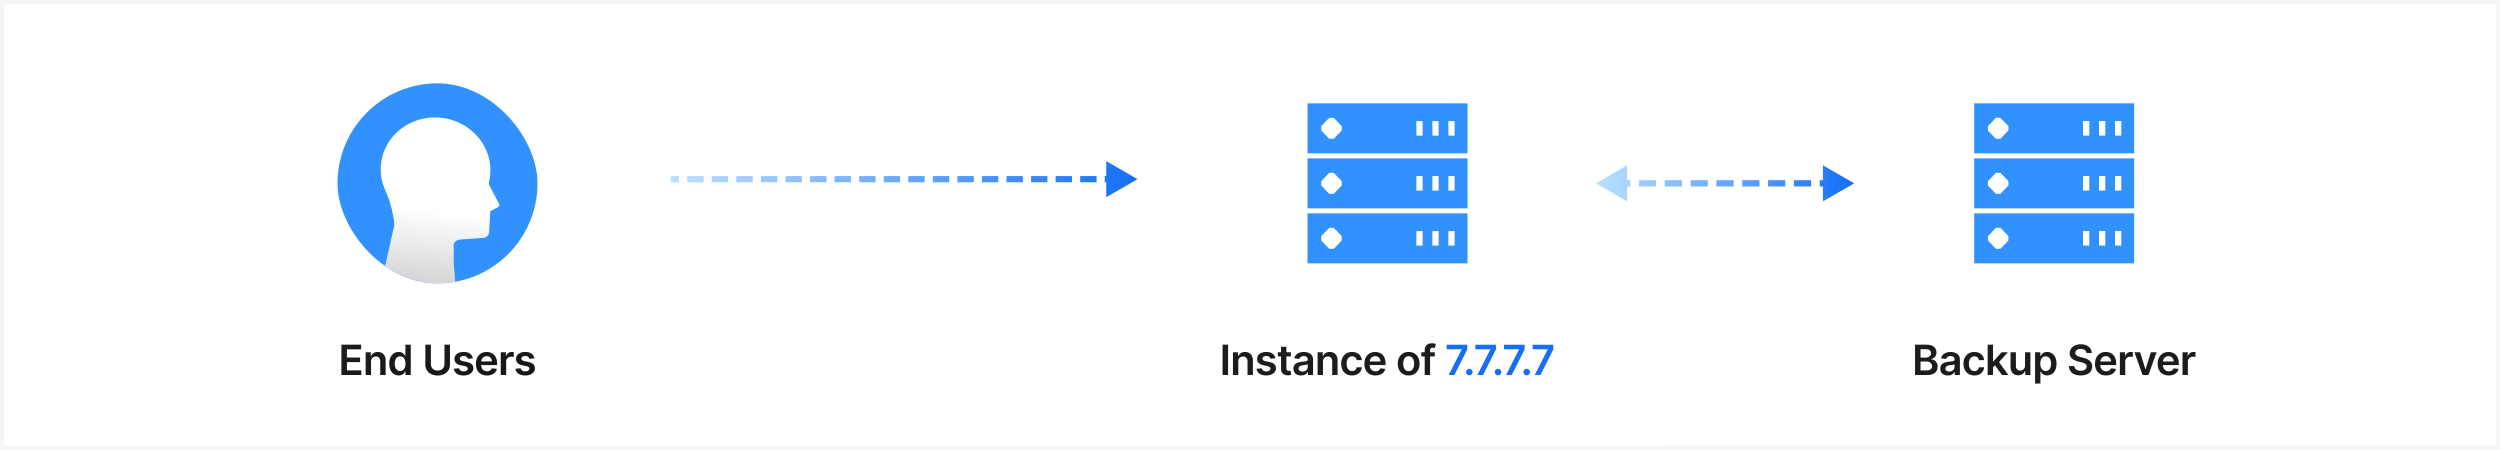 <svg width="600" height="108" fill="none" xmlns="http://www.w3.org/2000/svg" xmlns:xlink="http://www.w3.org/1999/xlink"><rect width="100%" height="100%" fill="#333333" stroke="none"/><defs><path fill="#fff" d="M0 0h600v108H0z" id="disaster-recovery-1__b"/></defs><g clip-path="url(#disaster-recovery-1__a)"><use xlink:href="#disaster-recovery-1__b"/><path d="M352.2 36.8h-38.4v-12h38.4v12Zm-35.103-6.52v1.039l1.92 2h1.082l1.92-2v-1.04l-1.92-2h-1.082l-1.92 2Zm22.831-1.23v3.5h1.5v-3.5h-1.5Zm3.84 0v3.5h1.5v-3.5h-1.5Zm3.839 0v3.5h1.5v-3.5h-1.5ZM352.2 50h-38.4V38h38.4v12Zm-35.103-6.52v1.04l1.92 2h1.082l1.92-2v-1.04l-1.92-2h-1.082l-1.92 2Zm22.831-1.23v3.5h1.5v-3.5h-1.5Zm3.84 0v3.5h1.5v-3.5h-1.5Zm3.839 0v3.5h1.5v-3.5h-1.5ZM352.2 63.2h-38.4v-12h38.4v12Zm-35.103-6.52v1.04l1.92 2h1.082l1.92-2v-1.04l-1.92-2h-1.082l-1.92 2Zm22.831-1.23v3.5h1.5v-3.5h-1.5Zm3.84 0v3.5h1.5v-3.5h-1.5Zm3.839 0v3.5h1.5v-3.5h-1.5Z" fill="#3091FF"/><path d="M294.735 82.727V90h-1.317v-7.273h1.317Zm2.456 4.077V90h-1.286v-5.454h1.229v.926h.064c.125-.305.325-.548.6-.728.277-.18.619-.27 1.026-.27.376 0 .704.08.984.242.281.16.499.394.653.7.156.305.233.675.231 1.111V90h-1.286v-3.274c0-.365-.094-.65-.284-.856-.187-.206-.446-.309-.777-.309-.225 0-.425.05-.6.15a1.039 1.039 0 0 0-.409.422 1.428 1.428 0 0 0-.145.671Zm8.919-.817-1.172.128a.937.937 0 0 0-.174-.334.856.856 0 0 0-.327-.252 1.188 1.188 0 0 0-.504-.096c-.267 0-.492.058-.675.174-.18.116-.268.267-.266.451a.474.474 0 0 0 .174.387c.121.1.32.181.597.245l.93.2c.516.11.9.287 1.151.528.253.242.381.558.383.948a1.48 1.48 0 0 1-.302.91 1.93 1.93 0 0 1-.82.61c-.35.147-.753.22-1.207.22-.668 0-1.206-.14-1.613-.418a1.685 1.685 0 0 1-.728-1.176l1.254-.12a.883.883 0 0 0 .362.557c.185.125.425.188.721.188.305 0 .55-.063.735-.188.187-.126.281-.28.281-.465a.485.485 0 0 0-.182-.387c-.118-.102-.303-.18-.553-.235l-.931-.195c-.523-.109-.91-.293-1.161-.55-.251-.26-.375-.59-.373-.988a1.404 1.404 0 0 1 .273-.873 1.8 1.8 0 0 1 .778-.576 3.017 3.017 0 0 1 1.154-.206c.639 0 1.143.137 1.51.409.369.272.597.64.685 1.104Zm3.701-1.441v.994h-3.136v-.995h3.136Zm-2.362-1.307h1.286v5.12c0 .173.026.306.078.398.054.09.125.152.213.185a.82.82 0 0 0 .291.05c.081 0 .154-.006.22-.018a1.98 1.98 0 0 0 .157-.032l.216 1.005c-.068.023-.167.05-.295.078a2.41 2.41 0 0 1-.461.05 2.112 2.112 0 0 1-.87-.146 1.358 1.358 0 0 1-.615-.504c-.149-.228-.222-.512-.22-.853V83.24Zm4.807 6.871a2.26 2.26 0 0 1-.934-.185 1.523 1.523 0 0 1-.654-.554c-.158-.243-.238-.544-.238-.901 0-.308.057-.563.171-.764a1.31 1.31 0 0 1 .465-.483c.196-.12.418-.212.664-.273.249-.064.505-.11.771-.139.319-.033.578-.063.777-.089.199-.028.344-.07.433-.127.093-.06.139-.15.139-.274V86.3c0-.268-.079-.475-.238-.622-.159-.147-.387-.22-.685-.22-.315 0-.565.069-.75.206-.182.137-.305.3-.369.487l-1.2-.17c.094-.332.251-.61.469-.832.217-.225.484-.393.799-.504a3.04 3.04 0 0 1 1.044-.17c.262 0 .524.03.784.092.261.061.499.163.714.305.216.14.388.33.519.572.132.241.198.543.198.905V90H313.9v-.75h-.043a1.566 1.566 0 0 1-.859.743 2.134 2.134 0 0 1-.742.117Zm.333-.945c.258 0 .482-.05.671-.152.19-.104.335-.242.437-.412a1.05 1.05 0 0 0 .157-.558v-.642a.613.613 0 0 1-.206.092 2.96 2.96 0 0 1-.32.075c-.118.02-.236.04-.352.056l-.301.043a2.238 2.238 0 0 0-.515.128.856.856 0 0 0-.359.248.605.605 0 0 0-.131.405c0 .237.086.416.259.536.173.121.393.181.66.181Zm4.925-2.361V90h-1.286v-5.454h1.229v.926h.064c.125-.305.325-.548.6-.728.277-.18.619-.27 1.026-.27.377 0 .704.08.984.242.282.16.499.394.653.7.156.305.233.675.231 1.111V90h-1.285v-3.274c0-.365-.095-.65-.285-.856-.187-.206-.446-.309-.777-.309-.225 0-.425.05-.6.15a1.039 1.039 0 0 0-.409.422 1.428 1.428 0 0 0-.145.671Zm6.987 3.302c-.544 0-1.012-.119-1.403-.358a2.398 2.398 0 0 1-.898-.99c-.208-.425-.313-.912-.313-1.464 0-.554.107-1.043.32-1.467.213-.426.514-.757.902-.994.391-.239.852-.359 1.385-.359.443 0 .835.082 1.175.245.344.161.617.39.821.686.203.293.319.637.348 1.03h-1.229a1.177 1.177 0 0 0-.355-.657c-.185-.178-.432-.267-.742-.267-.263 0-.494.071-.693.213-.199.14-.354.341-.465.604a2.461 2.461 0 0 0-.163.945c0 .371.054.691.163.959a1.4 1.4 0 0 0 .458.614c.199.142.432.213.7.213.189 0 .358-.036.508-.107.151-.073.278-.178.38-.316.101-.137.171-.304.209-.5h1.229a2.15 2.15 0 0 1-.341 1.026 2.02 2.02 0 0 1-.803.696c-.338.166-.736.248-1.193.248Zm5.607 0c-.547 0-1.019-.113-1.417-.34a2.309 2.309 0 0 1-.912-.973c-.214-.422-.32-.918-.32-1.488 0-.561.106-1.054.32-1.478.215-.426.516-.757.902-.994.385-.239.839-.359 1.36-.359.336 0 .653.055.951.164.301.106.566.272.796.497.232.225.414.511.547.86.132.345.199.757.199 1.235v.394h-4.471v-.866h3.238a1.369 1.369 0 0 0-.16-.657 1.158 1.158 0 0 0-.436-.458 1.229 1.229 0 0 0-.647-.167c-.262 0-.493.064-.692.192a1.318 1.318 0 0 0-.465.497 1.425 1.425 0 0 0-.167.67v.757c0 .318.058.59.174.817.116.225.278.398.486.519.209.118.452.177.732.177.187 0 .356-.026.508-.078a1.13 1.13 0 0 0 .394-.238.996.996 0 0 0 .252-.387l1.2.135c-.076.317-.22.594-.433.83a2.116 2.116 0 0 1-.81.548 3.1 3.1 0 0 1-1.129.191Zm7.973 0c-.533 0-.995-.117-1.385-.351a2.382 2.382 0 0 1-.909-.984c-.213-.421-.32-.913-.32-1.477 0-.563.107-1.057.32-1.48a2.37 2.37 0 0 1 .909-.988c.39-.234.852-.352 1.385-.352.532 0 .994.118 1.385.352.39.234.692.563.905.987.216.424.323.918.323 1.481 0 .564-.107 1.056-.323 1.477-.213.422-.515.75-.905.984-.391.234-.853.352-1.385.352Zm.007-1.03c.289 0 .53-.079.724-.237a1.44 1.44 0 0 0 .434-.647c.097-.27.145-.57.145-.901 0-.334-.048-.636-.145-.906a1.438 1.438 0 0 0-.434-.65 1.095 1.095 0 0 0-.724-.241c-.296 0-.542.08-.739.241a1.467 1.467 0 0 0-.437.65 2.74 2.74 0 0 0-.142.905c0 .332.048.633.142.902.098.27.243.486.437.647.197.158.443.238.739.238Zm6.26-4.53v.994h-3.224v-.995h3.224ZM341.93 90v-5.97c0-.366.076-.672.227-.916.154-.243.36-.426.618-.547.258-.12.545-.18.86-.18a3.197 3.197 0 0 1 .976.149l-.256.994a2.212 2.212 0 0 0-.206-.05 1.241 1.241 0 0 0-.277-.028c-.239 0-.408.058-.507.174-.097.113-.146.277-.146.49V90h-1.289Z" fill="#1A1C1E"/><path d="m347.688 90 3.093-6.122v-.05h-3.591v-1.1h4.954v1.125L349.055 90h-1.367Zm4.959.078a.76.76 0 0 1-.554-.227.738.738 0 0 1-.228-.554.73.73 0 0 1 .228-.547.76.76 0 0 1 .554-.227.75.75 0 0 1 .543.227.75.75 0 0 1 .124.941.819.819 0 0 1-.284.284.739.739 0 0 1-.383.103Zm1.926-.078 3.093-6.122v-.05h-3.59v-1.1h4.953v1.125L355.94 90h-1.367Zm4.959.078a.76.76 0 0 1-.554-.227.738.738 0 0 1-.228-.554.73.73 0 0 1 .228-.547.76.76 0 0 1 .554-.227.75.75 0 0 1 .543.227.746.746 0 0 1 .124.941.81.81 0 0 1-.284.284.739.739 0 0 1-.383.103Zm1.926-.078 3.093-6.122v-.05h-3.59v-1.1h4.954v1.125L362.825 90h-1.367Zm4.959.078a.76.76 0 0 1-.554-.227.733.733 0 0 1-.227-.554.725.725 0 0 1 .227-.547.76.76 0 0 1 .554-.227.75.75 0 0 1 .543.227.746.746 0 0 1 .124.941.81.81 0 0 1-.284.284.736.736 0 0 1-.383.103Zm1.926-.078 3.093-6.122v-.05h-3.59v-1.1h4.954v1.125L369.71 90h-1.367Z" fill="#146EF6"/><path d="M512.2 36.8h-38.4v-12h38.4v12Zm-35.103-6.52v1.039l1.92 2h1.082l1.92-2v-1.04l-1.92-2h-1.082l-1.92 2Zm22.831-1.23v3.5h1.5v-3.5h-1.5Zm3.84 0v3.5h1.5v-3.5h-1.5Zm3.839 0v3.5h1.5v-3.5h-1.5ZM512.2 50h-38.4V38h38.4v12Zm-35.103-6.52v1.04l1.92 2h1.082l1.92-2v-1.04l-1.92-2h-1.082l-1.92 2Zm22.831-1.23v3.5h1.5v-3.5h-1.5Zm3.84 0v3.5h1.5v-3.5h-1.5Zm3.839 0v3.5h1.5v-3.5h-1.5ZM512.2 63.2h-38.4v-12h38.4v12Zm-35.103-6.52v1.04l1.92 2h1.082l1.92-2v-1.04l-1.92-2h-1.082l-1.92 2Zm22.831-1.23v3.5h1.5v-3.5h-1.5Zm3.84 0v3.5h1.5v-3.5h-1.5Zm3.839 0v3.5h1.5v-3.5h-1.5Z" fill="#3091FF"/><path d="M459.61 90v-7.273h2.784c.525 0 .962.083 1.31.249.351.163.612.387.785.671.175.284.263.606.263.966 0 .296-.057.55-.171.76a1.425 1.425 0 0 1-.458.508 1.94 1.94 0 0 1-.643.28v.071c.259.014.506.094.743.238.239.142.434.343.586.604.151.26.227.575.227.945 0 .376-.091.714-.274 1.015-.182.298-.457.534-.823.707-.367.173-.829.259-1.385.259h-2.944Zm1.317-1.1h1.417c.478 0 .823-.092 1.033-.274a.895.895 0 0 0 .32-.71 1.083 1.083 0 0 0-.614-.995 1.512 1.512 0 0 0-.703-.153h-1.453V88.9Zm0-3.08h1.303c.228 0 .433-.041.615-.124.182-.085.325-.205.429-.359a.956.956 0 0 0 .16-.554.902.902 0 0 0-.298-.696c-.197-.182-.489-.273-.877-.273h-1.332v2.006Zm6.568 4.29a2.26 2.26 0 0 1-.934-.185 1.523 1.523 0 0 1-.654-.554c-.158-.243-.238-.544-.238-.901 0-.308.057-.563.171-.764a1.33 1.33 0 0 1 .465-.483 2.36 2.36 0 0 1 .664-.273c.249-.064.506-.11.771-.139.319-.033.579-.063.777-.089.199-.028.344-.07.434-.127.092-.06.138-.15.138-.274V86.3c0-.268-.079-.475-.238-.622-.158-.147-.387-.22-.685-.22-.315 0-.565.069-.749.206a1.02 1.02 0 0 0-.37.487l-1.2-.17c.095-.332.251-.61.469-.832a2.04 2.04 0 0 1 .799-.504c.315-.114.663-.17 1.044-.17.263 0 .524.03.785.092.26.061.498.163.713.305.216.14.389.33.519.572.132.241.199.543.199.905V90h-1.236v-.75h-.043a1.566 1.566 0 0 1-.859.743 2.134 2.134 0 0 1-.742.117Zm.334-.945c.258 0 .481-.05.671-.152.189-.104.335-.242.437-.412a1.05 1.05 0 0 0 .156-.558v-.642a.604.604 0 0 1-.206.092 2.906 2.906 0 0 1-.32.075c-.118.02-.235.04-.351.056l-.302.043a2.238 2.238 0 0 0-.515.128.856.856 0 0 0-.359.248.61.61 0 0 0-.131.405c0 .237.086.416.259.536.173.121.393.181.661.181Zm6.018.941c-.545 0-1.012-.119-1.403-.358a2.4 2.4 0 0 1-.899-.99c-.208-.425-.312-.912-.312-1.464 0-.554.107-1.043.32-1.467a2.38 2.38 0 0 1 .902-.994c.39-.239.852-.359 1.385-.359.442 0 .834.082 1.175.245.343.161.617.39.82.686.204.293.32.637.348 1.03h-1.228a1.178 1.178 0 0 0-.356-.657c-.184-.178-.432-.267-.742-.267a1.16 1.16 0 0 0-.692.213c-.199.14-.354.341-.465.604a2.46 2.46 0 0 0-.164.945c0 .371.055.691.164.959.108.265.261.47.458.614.199.142.432.213.699.213.19 0 .359-.036.508-.107a1.02 1.02 0 0 0 .38-.316c.102-.137.172-.304.21-.5h1.228a2.14 2.14 0 0 1-.341 1.026 2.017 2.017 0 0 1-.802.696c-.339.166-.736.248-1.193.248Zm4.364-1.818-.004-1.551h.206l1.96-2.191h1.502l-2.411 2.684h-.266l-.987 1.058ZM477.039 90v-7.273h1.285V90h-1.285Zm3.423 0-1.775-2.482.866-.906L482 90h-1.538Zm5.547-2.294v-3.16h1.285V90h-1.246v-.97h-.057a1.643 1.643 0 0 1-.607.75c-.28.194-.624.291-1.034.291a1.87 1.87 0 0 1-.948-.238 1.656 1.656 0 0 1-.639-.7c-.154-.307-.231-.679-.231-1.114v-3.474h1.286v3.275c0 .345.094.62.284.824.189.203.438.305.746.305.189 0 .372-.046.55-.139a1.12 1.12 0 0 0 .437-.412c.116-.184.174-.415.174-.692Zm2.407 4.34v-7.5h1.264v.901h.075c.066-.132.16-.273.28-.422.121-.152.285-.28.491-.387.206-.11.468-.164.788-.164.421 0 .801.108 1.14.324.341.213.611.529.809.948.202.416.302.928.302 1.534 0 .599-.098 1.108-.294 1.527-.197.419-.464.739-.803.959-.339.22-.722.33-1.151.33-.312 0-.571-.052-.777-.156a1.574 1.574 0 0 1-.497-.377 2.408 2.408 0 0 1-.288-.422h-.053v2.904h-1.286Zm1.261-4.773c0 .353.05.661.149.927.102.265.247.472.437.621.192.147.424.22.696.22.284 0 .522-.076.714-.227.191-.154.336-.363.433-.629.099-.267.149-.571.149-.912 0-.339-.049-.64-.146-.902a1.353 1.353 0 0 0-.433-.618 1.134 1.134 0 0 0-.717-.224 1.13 1.13 0 0 0-.7.217 1.335 1.335 0 0 0-.437.607c-.097.26-.145.567-.145.92Zm11.079-2.546a.97.97 0 0 0-.419-.725c-.244-.173-.561-.26-.952-.26-.274 0-.51.042-.707.125a1.054 1.054 0 0 0-.451.337.819.819 0 0 0-.159.487.73.73 0 0 0 .103.394.947.947 0 0 0 .287.284c.121.076.255.14.402.192.146.052.294.096.443.131l.682.17c.275.065.539.151.792.26.256.11.484.246.686.412.203.166.364.366.483.6.118.235.177.51.177.824 0 .426-.109.802-.327 1.126-.217.322-.532.574-.944.756-.41.18-.906.27-1.488.27-.566 0-1.057-.088-1.474-.263a2.195 2.195 0 0 1-.973-.767c-.232-.336-.357-.745-.376-1.228h1.296c.019.253.097.464.234.632.138.168.316.293.536.376.223.083.472.124.746.124.287 0 .538-.042.753-.127.218-.088.388-.209.511-.363a.88.88 0 0 0 .189-.547.698.698 0 0 0-.167-.468 1.228 1.228 0 0 0-.458-.313 4.469 4.469 0 0 0-.682-.227l-.828-.213c-.599-.154-1.072-.387-1.42-.7-.346-.315-.519-.732-.519-1.253 0-.429.116-.804.348-1.126.235-.322.553-.572.956-.75.402-.18.858-.27 1.367-.27.516 0 .968.09 1.356.27.391.178.698.426.92.743.223.315.338.677.345 1.087h-1.268Zm4.7 5.38c-.547 0-1.02-.114-1.417-.341-.396-.23-.7-.554-.913-.973-.213-.422-.32-.918-.32-1.488 0-.561.107-1.054.32-1.478.215-.426.516-.757.902-.994.386-.239.839-.359 1.36-.359.336 0 .654.055.952.164.3.106.566.272.795.497.232.225.415.511.547.86.133.345.199.757.199 1.235v.394h-4.471v-.866h3.239a1.392 1.392 0 0 0-.16-.657 1.16 1.16 0 0 0-.437-.458 1.228 1.228 0 0 0-.646-.167c-.263 0-.494.064-.693.192a1.326 1.326 0 0 0-.465.497 1.437 1.437 0 0 0-.167.67v.757c0 .318.058.59.174.817.116.225.278.398.487.519.208.118.452.177.731.177.187 0 .357-.026.508-.078a1.13 1.13 0 0 0 .394-.238.974.974 0 0 0 .252-.387l1.201.135a1.86 1.86 0 0 1-.434.83c-.21.235-.48.418-.809.548a3.104 3.104 0 0 1-1.129.191Zm3.313-.107v-5.454h1.246v.908h.057a1.36 1.36 0 0 1 1.346-.987c.071 0 .15.004.238.011.09.005.164.013.223.025v1.182a1.342 1.342 0 0 0-.259-.05 2.375 2.375 0 0 0-.337-.024c-.235 0-.445.05-.632.152-.185.1-.331.238-.437.416-.107.177-.16.382-.16.614V90h-1.285Zm8.803-5.454L515.629 90h-1.42l-1.943-5.454h1.371l1.253 4.051h.057l1.257-4.051h1.368Zm2.918 5.56c-.547 0-1.019-.113-1.417-.34a2.309 2.309 0 0 1-.912-.973c-.213-.422-.32-.918-.32-1.488 0-.561.107-1.054.32-1.478.215-.426.516-.757.902-.994.386-.239.839-.359 1.36-.359.336 0 .653.055.952.164.3.106.565.272.795.497.232.225.414.511.547.86.132.345.199.757.199 1.235v.394h-4.471v-.866h3.239a1.392 1.392 0 0 0-.16-.657 1.16 1.16 0 0 0-.437-.458 1.228 1.228 0 0 0-.646-.167c-.263 0-.494.064-.693.192a1.318 1.318 0 0 0-.465.497 1.425 1.425 0 0 0-.167.67v.757c0 .318.058.59.174.817.116.225.278.398.487.519.208.118.452.177.731.177.187 0 .356-.026.508-.078a1.13 1.13 0 0 0 .394-.238.996.996 0 0 0 .252-.387l1.2.135c-.075.317-.22.594-.433.83-.21.235-.48.418-.809.548a3.106 3.106 0 0 1-1.13.191Zm3.313-.106v-5.454h1.247v.908h.057c.099-.314.269-.557.511-.727.244-.173.522-.26.834-.26.071 0 .151.004.238.011.09.005.165.013.224.025v1.182a1.342 1.342 0 0 0-.259-.05 2.39 2.39 0 0 0-.338-.024c-.234 0-.445.05-.632.152-.184.1-.33.238-.436.416-.107.177-.16.382-.16.614V90h-1.286Z" fill="#1A1C1E"/><g clip-path="url(#disaster-recovery-1__c)"><rect x="81" y="20" width="48" height="48" rx="24" fill="#3091FF"/><path d="M108.871 62.923v-4.262a1.798 1.798 0 0 1 1.555-1.172l5.696-.42a1.454 1.454 0 0 0 1.268-1.362l.274-5.022 1.776-.916a.677.677 0 0 0 .29-.915l-2.217-4.247a1.434 1.434 0 0 1-.134-.983c.103-.448.183-.907.236-1.376.78-6.897-4.443-13.152-11.667-13.969-7.223-.817-13.712 4.112-14.492 11.01a12.073 12.073 0 0 0 .974 6.291c.715 1.609 1.308 3.27 1.665 4.994l.406 1.963a5.4 5.4 0 0 1-.102 2.595l-2.34 10.33 17.538 6.692-.726-9.23Z" fill="#fff"/><path d="M108.871 62.923v-4.262a1.798 1.798 0 0 1 1.555-1.172l5.696-.42a1.454 1.454 0 0 0 1.268-1.362l.274-5.022 1.776-.916a.677.677 0 0 0 .29-.915l-2.217-4.247a1.434 1.434 0 0 1-.134-.983c.103-.448.183-.907.236-1.376.78-6.897-4.443-13.152-11.667-13.969-7.223-.817-13.712 4.112-14.492 11.01a12.073 12.073 0 0 0 .974 6.291c.715 1.609 1.308 3.27 1.665 4.994l.406 1.963a5.4 5.4 0 0 1-.102 2.595l-2.34 10.33 17.538 6.692-.726-9.23Z" fill="url(#disaster-recovery-1__d)" fill-opacity=".2"/></g><path d="M81.942 90v-7.273h4.73v1.105H83.26v1.974h3.167v1.105H83.26v1.985h3.44V90h-4.758Zm7.103-3.196V90H87.76v-5.454h1.228v.926h.064a1.56 1.56 0 0 1 .6-.728c.277-.18.62-.27 1.027-.27.376 0 .704.08.983.242.282.16.5.394.654.7.156.305.233.675.23 1.111V90h-1.285v-3.274c0-.365-.095-.65-.284-.856-.187-.206-.446-.309-.778-.309-.225 0-.425.05-.6.15a1.035 1.035 0 0 0-.408.422 1.428 1.428 0 0 0-.146.671Zm6.632 3.292c-.428 0-.812-.11-1.15-.33-.339-.22-.606-.54-.803-.96-.196-.418-.294-.927-.294-1.526 0-.606.099-1.118.298-1.534.201-.42.472-.735.813-.948a2.09 2.09 0 0 1 1.14-.324c.32 0 .582.055.788.164.206.106.37.235.49.387.121.149.215.29.28.422h.054v-2.72h1.29V90h-1.265v-.86h-.078a2.193 2.193 0 0 1-.288.423 1.58 1.58 0 0 1-.497.377c-.206.104-.465.156-.778.156Zm.36-1.055c.271 0 .503-.073.695-.22.192-.15.338-.356.437-.621.1-.266.15-.575.15-.927 0-.353-.05-.66-.15-.92a1.31 1.31 0 0 0-.433-.607 1.12 1.12 0 0 0-.7-.217c-.286 0-.526.075-.717.224a1.36 1.36 0 0 0-.434.618 2.595 2.595 0 0 0-.145.902c0 .34.049.645.145.912.1.266.246.475.437.629.194.151.432.227.714.227Zm10.637-6.314h1.317v4.752c0 .52-.123.979-.369 1.374a2.495 2.495 0 0 1-1.03.927c-.442.22-.96.33-1.552.33-.594 0-1.112-.11-1.555-.33a2.495 2.495 0 0 1-1.03-.927c-.244-.395-.366-.853-.366-1.374v-4.752h1.318v4.642c0 .303.066.573.199.81.135.236.324.422.568.557.244.132.533.199.866.199.334 0 .623-.067.867-.2a1.42 1.42 0 0 0 .568-.557 1.62 1.62 0 0 0 .199-.81v-4.64Zm6.804 3.26-1.172.128a.937.937 0 0 0-.174-.334.872.872 0 0 0-.327-.252 1.188 1.188 0 0 0-.504-.096c-.268 0-.493.058-.675.174-.18.116-.269.267-.266.451a.468.468 0 0 0 .174.387c.12.1.319.181.596.245l.931.2c.516.11.899.287 1.15.528.254.242.381.558.384.948a1.487 1.487 0 0 1-.302.91 1.94 1.94 0 0 1-.82.61c-.351.147-.753.22-1.208.22-.667 0-1.205-.14-1.612-.418a1.685 1.685 0 0 1-.728-1.176l1.254-.12a.879.879 0 0 0 .362.557c.185.125.425.188.721.188.305 0 .55-.063.735-.188.187-.126.28-.28.28-.465a.484.484 0 0 0-.181-.387c-.118-.102-.303-.18-.554-.235l-.93-.195c-.523-.109-.91-.293-1.161-.55-.251-.26-.376-.59-.373-.988a1.398 1.398 0 0 1 .273-.873c.187-.249.446-.44.778-.576a3.014 3.014 0 0 1 1.154-.206c.639 0 1.142.137 1.509.409.37.272.598.64.686 1.104Zm3.392 4.12c-.547 0-1.02-.114-1.417-.341-.396-.23-.7-.554-.913-.973-.213-.422-.32-.918-.32-1.488 0-.561.107-1.054.32-1.478a2.42 2.42 0 0 1 .902-.994c.386-.239.839-.359 1.36-.359.336 0 .654.055.952.164.301.106.566.272.795.497.232.225.415.511.547.86.133.345.199.757.199 1.235v.394h-4.471v-.866h3.239a1.392 1.392 0 0 0-.16-.657 1.16 1.16 0 0 0-.437-.458 1.225 1.225 0 0 0-.646-.167c-.263 0-.494.064-.693.192a1.333 1.333 0 0 0-.465.497 1.437 1.437 0 0 0-.167.67v.757c0 .318.058.59.174.817.116.225.279.398.487.519.208.118.452.177.731.177.187 0 .357-.026.508-.078a1.13 1.13 0 0 0 .394-.238.974.974 0 0 0 .252-.387l1.201.135c-.076.317-.22.594-.433.83a2.116 2.116 0 0 1-.81.548 3.104 3.104 0 0 1-1.129.191Zm3.313-.107v-5.454h1.246v.908h.057a1.36 1.36 0 0 1 1.346-.987c.071 0 .15.004.238.011.09.005.164.013.223.025v1.182a1.326 1.326 0 0 0-.259-.05 2.375 2.375 0 0 0-.337-.024c-.235 0-.445.05-.632.152-.185.1-.331.238-.437.416-.107.177-.16.382-.16.614V90h-1.285Zm8.076-4.013-1.172.128a.97.97 0 0 0-.174-.334.872.872 0 0 0-.327-.252 1.188 1.188 0 0 0-.504-.096c-.268 0-.493.058-.675.174-.18.116-.269.267-.266.451a.468.468 0 0 0 .174.387c.12.1.319.181.596.245l.931.2c.516.11.899.287 1.15.528.253.242.381.558.384.948a1.487 1.487 0 0 1-.302.91 1.94 1.94 0 0 1-.82.61c-.351.147-.753.22-1.208.22-.667 0-1.205-.14-1.612-.418a1.685 1.685 0 0 1-.728-1.176l1.254-.12a.879.879 0 0 0 .362.557c.184.125.425.188.721.188.305 0 .55-.063.735-.188.187-.126.28-.28.28-.465a.484.484 0 0 0-.181-.387c-.118-.102-.303-.18-.554-.235l-.93-.195c-.523-.109-.911-.293-1.161-.55-.251-.26-.376-.59-.373-.988a1.392 1.392 0 0 1 .273-.873c.187-.249.446-.44.778-.576a3.014 3.014 0 0 1 1.154-.206c.639 0 1.142.137 1.509.409.369.272.598.64.686 1.104Z" fill="#1A1C1E"/><path d="M81.942 90v-7.273h4.73v1.105H83.26v1.974h3.167v1.105H83.26v1.985h3.44V90h-4.758Zm7.103-3.196V90H87.76v-5.454h1.228v.926h.064a1.56 1.56 0 0 1 .6-.728c.277-.18.62-.27 1.027-.27.376 0 .704.08.983.242.282.16.5.394.654.7.156.305.233.675.23 1.111V90h-1.285v-3.274c0-.365-.095-.65-.284-.856-.187-.206-.446-.309-.778-.309-.225 0-.425.05-.6.15a1.035 1.035 0 0 0-.408.422 1.428 1.428 0 0 0-.146.671Zm6.632 3.292c-.428 0-.812-.11-1.15-.33-.339-.22-.606-.54-.803-.96-.196-.418-.294-.927-.294-1.526 0-.606.099-1.118.298-1.534.201-.42.472-.735.813-.948a2.09 2.09 0 0 1 1.14-.324c.32 0 .582.055.788.164.206.106.37.235.49.387.121.149.215.29.28.422h.054v-2.72h1.29V90h-1.265v-.86h-.078a2.193 2.193 0 0 1-.288.423 1.58 1.58 0 0 1-.497.377c-.206.104-.465.156-.778.156Zm.36-1.055c.271 0 .503-.073.695-.22.192-.15.338-.356.437-.621.1-.266.15-.575.15-.927 0-.353-.05-.66-.15-.92a1.31 1.31 0 0 0-.433-.607 1.12 1.12 0 0 0-.7-.217c-.286 0-.526.075-.717.224a1.36 1.36 0 0 0-.434.618 2.595 2.595 0 0 0-.145.902c0 .34.049.645.145.912.1.266.246.475.437.629.194.151.432.227.714.227Zm10.637-6.314h1.317v4.752c0 .52-.123.979-.369 1.374a2.495 2.495 0 0 1-1.03.927c-.442.22-.96.33-1.552.33-.594 0-1.112-.11-1.555-.33a2.495 2.495 0 0 1-1.03-.927c-.244-.395-.366-.853-.366-1.374v-4.752h1.318v4.642c0 .303.066.573.199.81.135.236.324.422.568.557.244.132.533.199.866.199.334 0 .623-.067.867-.2a1.42 1.42 0 0 0 .568-.557 1.62 1.62 0 0 0 .199-.81v-4.64Zm6.804 3.26-1.172.128a.937.937 0 0 0-.174-.334.872.872 0 0 0-.327-.252 1.188 1.188 0 0 0-.504-.096c-.268 0-.493.058-.675.174-.18.116-.269.267-.266.451a.468.468 0 0 0 .174.387c.12.1.319.181.596.245l.931.2c.516.11.899.287 1.15.528.254.242.381.558.384.948a1.487 1.487 0 0 1-.302.91 1.94 1.94 0 0 1-.82.61c-.351.147-.753.22-1.208.22-.667 0-1.205-.14-1.612-.418a1.685 1.685 0 0 1-.728-1.176l1.254-.12a.879.879 0 0 0 .362.557c.185.125.425.188.721.188.305 0 .55-.063.735-.188.187-.126.28-.28.28-.465a.484.484 0 0 0-.181-.387c-.118-.102-.303-.18-.554-.235l-.93-.195c-.523-.109-.91-.293-1.161-.55-.251-.26-.376-.59-.373-.988a1.398 1.398 0 0 1 .273-.873c.187-.249.446-.44.778-.576a3.014 3.014 0 0 1 1.154-.206c.639 0 1.142.137 1.509.409.37.272.598.64.686 1.104Zm3.392 4.12c-.547 0-1.02-.114-1.417-.341-.396-.23-.7-.554-.913-.973-.213-.422-.32-.918-.32-1.488 0-.561.107-1.054.32-1.478a2.42 2.42 0 0 1 .902-.994c.386-.239.839-.359 1.36-.359.336 0 .654.055.952.164.301.106.566.272.795.497.232.225.415.511.547.86.133.345.199.757.199 1.235v.394h-4.471v-.866h3.239a1.392 1.392 0 0 0-.16-.657 1.16 1.16 0 0 0-.437-.458 1.225 1.225 0 0 0-.646-.167c-.263 0-.494.064-.693.192a1.333 1.333 0 0 0-.465.497 1.437 1.437 0 0 0-.167.67v.757c0 .318.058.59.174.817.116.225.279.398.487.519.208.118.452.177.731.177.187 0 .357-.026.508-.078a1.13 1.13 0 0 0 .394-.238.974.974 0 0 0 .252-.387l1.201.135c-.076.317-.22.594-.433.83a2.116 2.116 0 0 1-.81.548 3.104 3.104 0 0 1-1.129.191Zm3.313-.107v-5.454h1.246v.908h.057a1.36 1.36 0 0 1 1.346-.987c.071 0 .15.004.238.011.09.005.164.013.223.025v1.182a1.326 1.326 0 0 0-.259-.05 2.375 2.375 0 0 0-.337-.024c-.235 0-.445.05-.632.152-.185.1-.331.238-.437.416-.107.177-.16.382-.16.614V90h-1.285Zm8.076-4.013-1.172.128a.97.97 0 0 0-.174-.334.872.872 0 0 0-.327-.252 1.188 1.188 0 0 0-.504-.096c-.268 0-.493.058-.675.174-.18.116-.269.267-.266.451a.468.468 0 0 0 .174.387c.12.1.319.181.596.245l.931.2c.516.11.899.287 1.15.528.253.242.381.558.384.948a1.487 1.487 0 0 1-.302.91 1.94 1.94 0 0 1-.82.61c-.351.147-.753.22-1.208.22-.667 0-1.205-.14-1.612-.418a1.685 1.685 0 0 1-.728-1.176l1.254-.12a.879.879 0 0 0 .362.557c.184.125.425.188.721.188.305 0 .55-.063.735-.188.187-.126.28-.28.28-.465a.484.484 0 0 0-.181-.387c-.118-.102-.303-.18-.554-.235l-.93-.195c-.523-.109-.911-.293-1.161-.55-.251-.26-.376-.59-.373-.988a1.392 1.392 0 0 1 .273-.873c.187-.249.446-.44.778-.576a3.014 3.014 0 0 1 1.154-.206c.639 0 1.142.137 1.509.409.369.272.598.64.686 1.104Z" fill="url(#disaster-recovery-1__e)" fill-opacity=".2"/><path d="m273 43-7.5-4.33v8.66L273 43Zm-112 0v.75h1.965v-1.5H161V43Zm3.93 0v.75h3.93v-1.5h-3.93V43Zm5.895 0v.75h3.929v-1.5h-3.929V43Zm5.894 0v.75h3.93v-1.5h-3.93V43Zm5.895 0v.75h3.93v-1.5h-3.93V43Zm5.895 0v.75h3.93v-1.5h-3.93V43Zm5.895 0v.75h3.929v-1.5h-3.929V43Zm5.894 0v.75h3.93v-1.5h-3.93V43Zm5.895 0v.75h3.93v-1.5h-3.93V43Zm5.895 0v.75h3.93v-1.5h-3.93V43Zm5.894 0v.75h3.93v-1.5h-3.93V43Zm5.895 0v.75h3.93v-1.5h-3.93V43Zm5.895 0v.75h3.93v-1.5h-3.93V43Zm5.895 0v.75h3.929v-1.5h-3.929V43Zm5.894 0v.75h3.93v-1.5h-3.93V43Zm5.895 0v.75h3.93v-1.5h-3.93V43Zm5.895 0v.75h3.93v-1.5h-3.93V43Zm5.895 0v.75h3.929v-1.5h-3.929V43Zm5.894 0v.75h3.93v-1.5h-3.93V43Zm7.86 0-7.5-4.33v8.66L273 43Zm-112 0v.75h1.965v-1.5H161V43Zm3.93 0v.75h3.93v-1.5h-3.93V43Zm5.895 0v.75h3.929v-1.5h-3.929V43Zm5.894 0v.75h3.93v-1.5h-3.93V43Zm5.895 0v.75h3.93v-1.5h-3.93V43Zm5.895 0v.75h3.93v-1.5h-3.93V43Zm5.895 0v.75h3.929v-1.5h-3.929V43Zm5.894 0v.75h3.93v-1.5h-3.93V43Zm5.895 0v.75h3.93v-1.5h-3.93V43Zm5.895 0v.75h3.93v-1.5h-3.93V43Zm5.894 0v.75h3.93v-1.5h-3.93V43Zm5.895 0v.75h3.93v-1.5h-3.93V43Zm5.895 0v.75h3.93v-1.5h-3.93V43Zm5.895 0v.75h3.929v-1.5h-3.929V43Zm5.894 0v.75h3.93v-1.5h-3.93V43Zm5.895 0v.75h3.93v-1.5h-3.93V43Zm5.895 0v.75h3.93v-1.5h-3.93V43Zm5.895 0v.75h3.929v-1.5h-3.929V43Zm5.894 0v.75h3.93v-1.5h-3.93V43Z" fill="url(#disaster-recovery-1__f)"/><path d="m383 44 7.5 4.33v-8.66L383 44Zm62 0-7.5-4.33v8.66L445 44Zm-57.867 0v.75h4.134v-1.5h-4.134V44Zm6.2 0v.75h4.134v-1.5h-4.134V44Zm6.2 0v.75h4.134v-1.5h-4.134V44Zm6.2 0v.75h4.134v-1.5h-4.134V44Zm6.2 0v.75h4.134v-1.5h-4.134V44Zm6.2 0v.75h4.134v-1.5h-4.134V44Zm6.2 0v.75h4.134v-1.5h-4.134V44Zm6.2 0v.75h4.134v-1.5h-4.134V44Zm6.2 0v.75h4.134v-1.5h-4.134V44ZM383 44l7.5 4.33v-8.66L383 44Zm62 0-7.5-4.33v8.66L445 44Zm-57.867 0v.75h4.134v-1.5h-4.134V44Zm6.2 0v.75h4.134v-1.5h-4.134V44Zm6.2 0v.75h4.134v-1.5h-4.134V44Zm6.2 0v.75h4.134v-1.5h-4.134V44Zm6.2 0v.75h4.134v-1.5h-4.134V44Zm6.2 0v.75h4.134v-1.5h-4.134V44Zm6.2 0v.75h4.134v-1.5h-4.134V44Zm6.2 0v.75h4.134v-1.5h-4.134V44Zm6.2 0v.75h4.134v-1.5h-4.134V44Z" fill="url(#disaster-recovery-1__g)"/></g><path stroke="#F5F5F5" d="M.5.5h599v107H.5z"/><defs><linearGradient id="disaster-recovery-1__d" x1="104.889" y1="50.81" x2="102.564" y2="71.359" gradientUnits="userSpaceOnUse"><stop stop-opacity="0"/><stop offset="1"/></linearGradient><linearGradient id="disaster-recovery-1__e" x1="102.333" y1="81.941" x2="104.042" y2="92.16" gradientUnits="userSpaceOnUse"><stop stop-opacity="0"/><stop offset="1"/></linearGradient><linearGradient id="disaster-recovery-1__f" x1="161" y1="43.5" x2="273" y2="43.5" gradientUnits="userSpaceOnUse"><stop stop-color="#BBE1FF"/><stop offset="1" stop-color="#146EF6"/></linearGradient><linearGradient id="disaster-recovery-1__g" x1="383" y1="44.5" x2="445" y2="44.5" gradientUnits="userSpaceOnUse"><stop stop-color="#BBE1FF"/><stop offset="1" stop-color="#146EF6"/></linearGradient><clipPath id="disaster-recovery-1__a"><use xlink:href="#disaster-recovery-1__b"/></clipPath><clipPath id="disaster-recovery-1__c"><rect x="81" y="20" width="48" height="48" rx="24" fill="#fff"/></clipPath></defs></svg>